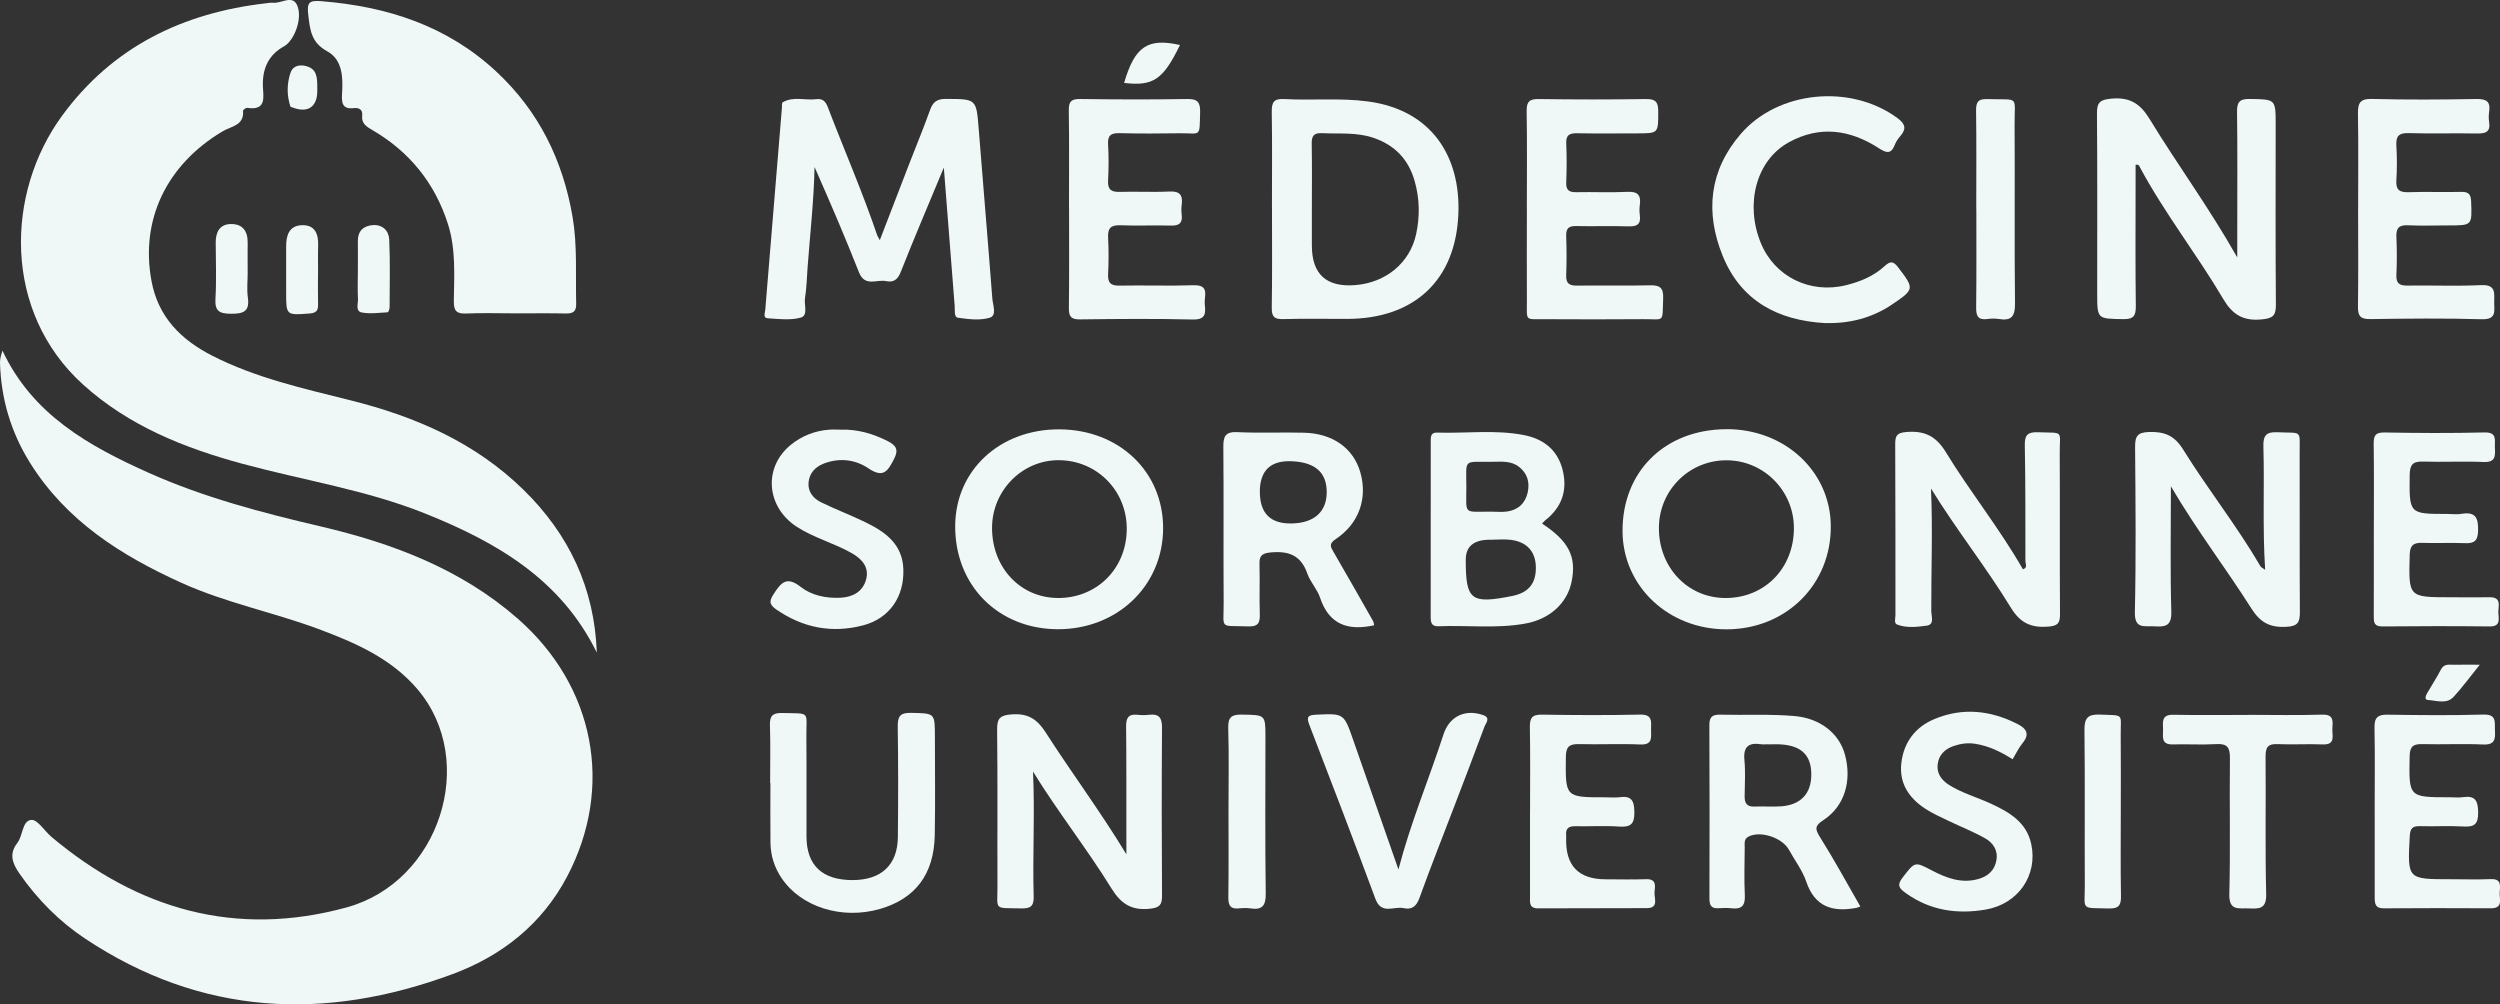 <?xml version="1.0" encoding="UTF-8"?> <svg xmlns="http://www.w3.org/2000/svg" id="Calque_2" data-name="Calque 2" viewBox="0 0 664.08 266.78"><rect x="0" y="0" width="664.08" height="266.78" fill="#333333" stroke="none"/><defs><style> .cls-1 { fill: #f0f7f7; stroke-width: 0px; } </style></defs><g id="Calque_2-2" data-name="Calque 2"><g><path class="cls-1" d="m.66,93.14c7.97,17.02,22.95,25.33,38.76,32.42,14.63,6.55,30.08,10.61,45.69,14.26,19.1,4.46,37.3,11.3,52.36,24.46,20.53,17.94,25.71,44.81,13.14,68.62-6.62,12.54-17.26,20.98-30.36,25.84-33.96,12.59-66.77,11.09-97.61-9.39-6.88-4.57-12.64-10.39-17.4-17.2-1.93-2.77-2.93-5.27-.63-8.25,1.52-1.97,1.25-5.89,3.72-6.11,1.64-.14,3.51,2.98,5.37,4.54,23.01,19.29,48.98,26.76,78.39,18.7,24.71-6.77,35.02-38.84,18.82-57.93-6.93-8.17-16.52-12.37-26.3-16.01-11.98-4.46-24.62-6.94-36.32-12.23-16.1-7.29-30.68-16.47-40.32-31.93C2.89,114.79.28,105.94,0,96.39c-.01-.51.06-1.02.16-1.52.1-.49.27-.96.5-1.73Z"></path><path class="cls-1" d="m158.51,173.31c-9.53-19.43-26.59-29.28-45.52-36.88-15.65-6.28-32.3-8.82-48.46-13.2-15.56-4.21-30.35-10.09-42.53-21.14C.74,82.81,1.43,51.31,16.51,30.72,29.87,12.47,48.53,3.4,70.68.87c.64-.07,1.29-.2,1.92-.14,2.16.22,5.1-2.21,6.35.71,1.51,3.52-.86,9.42-3.49,10.86-4.14,2.28-5.77,5.91-5.63,10.54.09,2.89,1.08,6.6-4.15,5.81-.35-.05-1.14.53-1.12.77.34,3.93-3.15,4.11-5.35,5.42-15,8.89-22.01,23.61-18.95,39.89,1.79,9.52,7.84,15.53,16.1,19.75,11.63,5.94,24.29,8.73,36.83,11.88,17.16,4.3,32.99,11.16,45.84,23.72,12.12,11.84,18.88,26.18,19.5,43.23Z"></path><path class="cls-1" d="m136.48,83.23c-4.23,0-8.47-.14-12.69.05-2.54.11-3.27-.75-3.24-3.25.09-6.9.58-13.85-1.58-20.59-3.48-10.83-10.17-19.1-19.96-24.83-1.64-.96-3.06-1.75-2.8-4,.18-1.54-.92-2.05-2.22-1.89-3.1.38-3.27-1.49-3.13-3.78.27-4.35.18-9.06-3.96-11.33-4.23-2.32-4.53-5.59-5.01-9.6-.4-3.38.18-3.97,3.55-3.69,17.44,1.42,33.3,6.51,46.38,18.68,11.3,10.51,17.7,23.55,20.28,38.65,1.3,7.65.76,15.34.95,23.02.05,2.06-.78,2.64-2.73,2.6-4.61-.1-9.23-.03-13.85-.03Z"></path><path class="cls-1" d="m250.71,44.52c-4.06,9.77-7.87,18.67-11.42,27.67-.82,2.08-1.92,2.91-3.94,2.48-2.45-.53-5.61,1.66-7.19-2.36-3.69-9.37-7.67-18.62-11.79-27.95-.18,8.97-1.2,17.88-1.86,26.82-.2,2.68-.25,5.39-.68,8.04-.29,1.78.93,4.6-1.16,5.16-2.75.74-5.85.36-8.78.16-1.28-.09-.67-1.47-.61-2.25,1.45-17.88,2.94-35.77,4.42-53.65.04-.51-.05-1.32.22-1.47,2.83-1.64,5.95-.45,8.93-.82,1.7-.22,2.46.59,3.05,2.13,4.34,11.34,9.2,22.48,13.1,33.99.11.31.32.59.71,1.31,2.74-7.12,5.34-13.87,7.95-20.62,1.8-4.65,3.72-9.26,5.4-13.96.75-2.09,1.8-2.93,4.15-2.92,8.21.02,8.13-.08,8.78,8.16,1.17,14.95,2.47,29.89,3.6,44.84.13,1.75,1.31,4.52-.72,5.13-2.57.77-5.6.38-8.36,0-1.17-.16-.82-1.96-.91-3.06-.95-12-1.88-23.99-2.89-36.84Z"></path><path class="cls-1" d="m594.29,68.41c0-3.48,0-5.84,0-8.21,0-10.14.08-20.28-.06-30.41-.04-2.61.58-3.54,3.37-3.5,6.89.11,6.89-.04,6.89,6.92,0,15.91-.07,31.83.06,47.74.03,3.04-.94,3.63-3.88,3.9-4.87.45-7.67-1.3-10.12-5.45-7.02-11.9-15.62-22.82-22.16-35.04-.17-.33-.22-.72-1.11-.59,0,1.98,0,3.96,0,5.93,0,10.52-.08,21.05.06,31.57.03,2.6-.57,3.55-3.36,3.5-6.89-.11-6.9.04-6.9-6.92,0-15.91.07-31.83-.06-47.74-.03-3.03.92-3.64,3.87-3.91,4.86-.44,7.63,1.33,10.13,5.44,7.32,12.03,15.71,23.38,23.27,36.75Z"></path><path class="cls-1" d="m337.87,55.22c0-8.46.09-16.93-.05-25.39-.04-2.54.43-3.69,3.3-3.52,7.41.42,14.85-.36,22.27.64,16.94,2.27,24.61,14.65,24,29.89-.72,17.73-11.85,27.86-29.59,27.87-5.64,0-11.29-.1-16.93.05-2.33.06-3.09-.58-3.05-2.99.14-8.85.06-17.7.06-26.55Zm10.6.37c0,3.21,0,6.42,0,9.62q0,11.46,11.56,10.52c8.13-.66,14.5-5.91,16.15-13.58,1.01-4.69.92-9.42-.41-14.08-1.63-5.71-5.2-9.48-10.88-11.44-4.51-1.56-9.12-1.03-13.7-1.26-2.28-.11-2.8.8-2.76,2.89.11,5.77.04,11.55.04,17.32Z"></path><path class="cls-1" d="m274.4,204.96c.52,11.18-.14,22.21.18,33.21.08,2.72-1.04,3.18-3.37,3.13-7.42-.16-6.22.6-6.25-6.03-.06-13.85.07-27.7-.09-41.55-.03-3.07.95-3.75,3.92-3.96,4.26-.31,6.7,1.25,8.97,4.79,6.79,10.61,14.36,20.71,21.44,32.38,0-2.75,0-4.47,0-6.19-.01-9.23.03-18.47-.07-27.7-.03-2.24.54-3.44,3-3.17,1.01.11,2.06.12,3.07,0,2.71-.33,3.49.82,3.47,3.48-.11,14.88-.1,29.75,0,44.63.01,2.44-.7,3.13-3.21,3.4-4.8.52-7.63-1.21-10.18-5.33-6.56-10.61-14.32-20.44-20.87-31.08Z"></path><path class="cls-1" d="m512.93,129.72c.49,10.88.04,21.74.08,32.6,0,1.35.93,3.58-1.2,3.87-2.59.35-5.37.69-7.92-.31-.83-.32-.4-1.65-.4-2.51-.02-15.14.02-30.27-.06-45.41-.01-2.21.44-2.99,2.9-3.2,4.8-.4,7.87.97,10.54,5.34,6.46,10.58,14.29,20.29,20.48,31.12,1.33-.4.66-1.49.66-2.21,0-10.26.03-20.52-.16-30.78-.05-2.74.85-3.51,3.51-3.41,7.06.25,5.74-.65,5.77,5.61.08,14.24-.03,28.47.07,42.71.02,2.45-.63,3.12-3.16,3.31-4.52.35-7.4-.95-9.89-5.03-6.59-10.8-14.52-20.75-21.25-31.71Z"></path><path class="cls-1" d="m576.66,129.15c0,11.84-.2,22.6.11,33.36.11,3.95-1.77,4.03-4.6,3.86-2.55-.16-5.18.83-5.08-3.77.32-14.61.18-29.24.06-43.86-.02-2.88.62-3.91,3.77-3.99,4.11-.11,6.7.96,9,4.67,6.54,10.54,14.29,20.29,20.55,31.03.17.29.58.44,1.23.91-.73-11.12-.16-21.92-.47-32.72-.09-3.05.79-3.96,3.82-3.82,6.62.31,5.79-.81,5.81,5.67.05,13.98-.04,27.96.06,41.94.02,2.77-.4,3.93-3.68,4.08-4.36.2-6.86-1.18-9.22-4.91-6.75-10.66-14.47-20.68-21.37-32.44Z"></path><path class="cls-1" d="m281.46,114.05c15.87.1,27.55,11.28,27.5,26.32-.05,15.26-12.23,26.87-28.09,26.77-15.82-.1-27.28-11.74-27.14-27.55.13-14.76,11.95-25.64,27.74-25.54Zm-.58,44.8c10.34.11,18.26-7.66,18.42-18.09.17-10.27-7.81-18.46-18.02-18.52-9.72-.06-17.73,8.03-17.76,17.94-.04,10.51,7.45,18.56,17.36,18.66Z"></path><path class="cls-1" d="m458.45,114c15.56-.12,27.78,11.16,27.87,25.75.1,15.5-11.83,27.35-27.6,27.42-15.42.07-27.61-11.34-27.72-25.96-.12-15.9,11.15-27.07,27.45-27.2Zm-.22,44.85c10.46.07,18.26-7.83,18.29-18.52.03-9.82-7.82-17.88-17.58-18.06-10.01-.19-18.15,7.74-18.28,17.77-.13,10.55,7.53,18.74,17.57,18.81Z"></path><path class="cls-1" d="m409.64,139.09c7.12,4.7,9.18,8.79,7.82,15.46-1.17,5.71-5.82,9.93-12.32,11.1-7.64,1.37-15.36.4-23.04.7-1.85.07-2.06-.98-2.06-2.43.01-15.53,0-31.05.01-46.58,0-1.16-.09-2.48,1.64-2.43,7.67.25,15.39-.82,23.01.64,5.33,1.02,9.1,3.95,10.42,9.44,1.3,5.42-.32,9.84-4.71,13.26-.3.23-.52.56-.78.84Zm-13.6,4.28q-6.69-.13-6.69,5.33c0,10.75,1.34,11.8,12.35,9.61,4.36-.87,6.38-3.37,6.27-7.76-.1-4.02-2.33-6.56-6.56-7.14-1.76-.24-3.57-.04-5.36-.04Zm.05-7.46c1.41,0,2.83.16,4.21-.03,2.94-.42,4.87-2.17,5.51-5.09.59-2.68-.08-5.05-2.32-6.79-2.09-1.63-4.58-1.36-7-1.34-8.03.1-6.97-1.01-6.98,6.84-.01,7.41-.87,6.37,6.58,6.41Z"></path><path class="cls-1" d="m405.58,55.32c0-8.6.09-17.2-.05-25.79-.04-2.53.73-3.26,3.24-3.22,9.49.14,18.99.14,28.48,0,2.61-.04,3.23.88,3.23,3.31,0,5.8.11,5.8-5.68,5.81-5.26,0-10.52.07-15.78-.03-2.02-.04-3.09.37-2.98,2.71.16,3.46.14,6.93,0,10.39-.08,2.12.85,2.59,2.75,2.55,4.49-.1,8.99.14,13.47-.09,2.79-.14,3.69.87,3.33,3.49-.12.88-.12,1.81,0,2.69.33,2.43-.73,3.07-3.05,2.99-4.61-.16-9.24.03-13.86-.08-2.02-.05-2.71.66-2.65,2.65.12,3.46.14,6.93,0,10.39-.1,2.28.88,2.81,2.95,2.78,6.41-.09,12.83.07,19.25-.08,2.58-.06,3.66.54,3.56,3.37-.26,6.84.54,5.56-5.41,5.62-8.6.08-17.19.05-25.79.01-5.66-.03-4.98.67-5-4.82-.04-8.21-.01-16.42,0-24.64Z"></path><path class="cls-1" d="m283.96,55.15c0-8.6.08-17.2-.05-25.8-.04-2.34.6-3.08,3.01-3.05,9.5.13,19,.16,28.49,0,2.82-.05,3.44.99,3.38,3.55-.18,6.91.27,5.46-5.53,5.55-5.26.08-10.53.11-15.79-.03-2.27-.06-3.28.5-3.13,2.97.19,3.2.17,6.42,0,9.62-.13,2.43.86,3.08,3.14,3.01,4.36-.14,8.74.13,13.09-.1,2.81-.15,3.68.92,3.33,3.52-.12.88-.11,1.8,0,2.69.26,2.22-.72,2.9-2.86,2.84-4.49-.12-8.99.1-13.47-.08-2.58-.1-3.35.86-3.22,3.32.17,3.2.16,6.42,0,9.62-.12,2.34.67,3.14,3.05,3.09,6.54-.13,13.1.12,19.64-.1,4.44-.15,2.76,2.97,2.98,5.01.23,2.2.43,4.17-3.11,4.09-10.01-.24-20.02-.16-30.03-.03-2.48.03-2.98-.86-2.95-3.12.11-8.86.05-17.71.05-26.57Z"></path><path class="cls-1" d="m626.4,55.68c0-8.47.09-16.94-.05-25.41-.05-2.81.47-4.08,3.73-3.99,9.24.24,18.48.18,27.72.02,2.68-.05,3.81.67,3.39,3.4-.13.88-.14,1.81,0,2.69.43,2.75-1.02,3.11-3.32,3.07-6.03-.12-12.07.08-18.1-.1-2.58-.07-3.36.82-3.22,3.29.18,3.07.2,6.17,0,9.24-.18,2.66.94,3.24,3.35,3.16,4.62-.16,9.24.04,13.86-.08,2.02-.05,2.59.67,2.66,2.65.22,6.27.31,6.26-6.08,6.26-3.59,0-7.19.13-10.78-.04-2.44-.11-3.1.87-3,3.15.15,3.33.15,6.68,0,10.01-.1,2.22.75,2.89,2.9,2.86,6.54-.1,13.1.19,19.63-.12,4.09-.19,3.42,2.32,3.45,4.7.03,2.29.58,4.47-3.29,4.36-9.88-.29-19.77-.18-29.65-.04-2.57.04-3.29-.81-3.25-3.28.12-8.6.05-17.2.04-25.8Z"></path><path class="cls-1" d="m365,166.1c-6.96,1.51-11.97-.18-14.35-7.34-.75-2.27-2.61-4.16-3.39-6.42-1.69-4.88-5-6.05-9.79-5.59-2.46.24-2.98,1.04-2.91,3.24.13,4.36-.07,8.72.08,13.08.08,2.36-.41,3.43-3.1,3.32-7.81-.3-6.45,1-6.5-6.48-.09-13.72.04-27.44-.08-41.16-.03-2.87.54-4.12,3.77-3.96,5.89.28,11.8,0,17.69.15,7.62.2,13.06,4.11,14.91,10.46,2,6.87-.29,13.65-6.48,17.77-1.98,1.32-1.4,2.12-.55,3.57,3.54,6.07,6.99,12.19,10.47,18.3.12.21.12.48.25,1.05Zm-30.34-35.44q0,8.55,8.45,8.39c5.97-.11,9.32-3.11,9.31-8.33,0-5.16-2.98-7.85-9.03-8.19q-8.74-.49-8.74,8.14Z"></path><path class="cls-1" d="m484.74,85.82c-12.5-.72-22.29-5.9-27.15-17.88-4.68-11.54-3.58-22.63,4.81-32.36,9.92-11.51,29.19-13.35,41.59-4.24,2.16,1.59,2.47,2.88.77,4.84-.58.67-1.11,1.44-1.43,2.26-.98,2.57-2.24,2.24-4.26.93-7.63-4.95-15.7-6.1-23.92-1.56-8.61,4.75-11.7,16.31-7.41,26.76,3.67,8.95,13.08,13.56,22.66,11.18,3.78-.94,7.31-2.4,10.19-5.04,1.47-1.35,2.29-1.43,3.59.27,4.35,5.7,4.43,5.84-1.59,9.9-5.37,3.62-11.37,5.13-17.86,4.93Z"></path><path class="cls-1" d="m494.18,240.81c-.78.26-.89.32-1.02.34-6.29,1.19-11.06-.17-13.37-6.98-1.01-2.98-3.04-5.6-4.57-8.41-1.77-3.23-7.46-5.13-10.68-3.58-1.4.67-1.07,1.91-1.09,3-.05,4.23-.17,8.47.03,12.69.13,2.76-.91,3.71-3.54,3.4-1.14-.13-2.31-.1-3.46-.02-1.87.13-2.4-.75-2.4-2.52.04-15.39.06-30.78-.02-46.16-.01-2.35,1.01-2.78,3.01-2.73,6.53.16,13.07-.2,19.6.36,6.64.57,11.84,4.46,13.41,10.27,1.89,6.98-.11,13.71-5.72,17.37-2.33,1.52-2.28,2.34-.89,4.56,3.72,5.91,7.06,12.07,10.7,18.4Zm-24.5-43.09v-.02c-.64,0-1.29.08-1.92-.01-3.26-.48-4.72.64-4.39,4.17.3,3.17.11,6.39.06,9.59-.03,1.86.56,2.9,2.64,2.8,2.3-.1,4.61.09,6.91-.05,5.37-.33,8.23-3.42,8.16-8.65-.06-4.93-2.61-7.44-8.01-7.81-1.15-.08-2.3-.01-3.45-.01Z"></path><path class="cls-1" d="m204.57,208.04c0-5.13.12-10.27-.05-15.4-.09-2.57.81-3.3,3.29-3.24,7.67.19,6.33-.61,6.39,6.29.08,8.86-.01,17.71.03,26.57.04,7.63,4.19,11.51,12.22,11.52,7.62,0,11.97-4,12.05-11.37.1-9.75.12-19.51-.03-29.27-.04-2.73.5-3.85,3.54-3.78,6.32.15,6.33-.04,6.33,6.32,0,8.73.13,17.46-.04,26.18-.2,10.39-5.15,16.88-14.6,19.6-10.09,2.9-20.95-.53-26.11-8.24-1.91-2.85-2.89-6-2.93-9.41-.06-5.26-.01-10.52-.01-15.79-.02,0-.05,0-.07,0Z"></path><path class="cls-1" d="m630.79,215.61c0-7.44.1-14.87-.05-22.3-.06-2.75.91-3.52,3.55-3.47,8.46.13,16.93.22,25.38-.03,3.66-.1,2.94,2.09,3.06,4.2.14,2.3,0,3.89-3.12,3.75-5.37-.24-10.77.03-16.15-.1-2.4-.06-3.33.58-3.38,3.19-.22,10.94-.31,10.93,10.69,10.93,1.15,0,2.33.14,3.46-.03,3.28-.49,4.01.95,4.05,4.06.03,3.17-1.05,3.9-3.95,3.73-3.83-.23-7.69.03-11.53-.09-1.99-.06-2.58.65-2.69,2.63-.62,11.47-.68,11.47,10.75,11.47,3.59,0,7.18.12,10.77-.03,3.06-.13,2.42,2.01,2.36,3.65-.06,1.69.97,4.12-2.35,4.1-9.49-.05-18.97-.06-28.46.01-2.28.02-2.39-1.3-2.38-2.98.02-7.56.01-15.13,0-22.69Z"></path><path class="cls-1" d="m406.43,215.5c0-7.44.09-14.87-.05-22.31-.04-2.41.53-3.4,3.15-3.36,8.72.14,17.44.18,26.15-.01,3.37-.08,2.91,1.93,2.89,3.96-.02,1.98.57,4.13-2.86,3.98-5.37-.24-10.77.04-16.15-.1-2.53-.07-3.59.52-3.62,3.35-.12,10.78-.23,10.78,10.47,10.78,1.28,0,2.58.14,3.84-.03,3.06-.41,3.83.84,3.89,3.84.07,3.28-.95,4.19-4.11,3.96-3.83-.28-7.69,0-11.53-.09-1.78-.04-2.67.55-2.48,2.41.03.25,0,.51,0,.77q-.32,10.92,10.48,10.92c3.59,0,7.18.11,10.77-.03,2.78-.1,2.4,1.82,2.23,3.36-.18,1.61,1.28,4.3-2.05,4.33-9.62.07-19.23-.01-28.85.06-2.45.02-2.18-1.54-2.18-3.09,0-7.56,0-15.13,0-22.69Z"></path><path class="cls-1" d="m630.57,140.39c0-7.44.06-14.87-.04-22.31-.03-2.12.23-3.25,2.84-3.2,8.84.16,17.7.21,26.54-.01,3.51-.09,2.72,2.04,2.81,3.98.1,2.16.28,4.01-2.99,3.87-5.37-.24-10.77.06-16.15-.11-2.74-.09-3.46.94-3.49,3.57-.11,10.34-.19,10.34,9.97,10.34,1.28,0,2.59.18,3.84-.03,3.69-.62,4.44,1.08,4.36,4.44-.06,2.82-1.06,3.47-3.61,3.35-3.71-.17-7.44.06-11.15-.08-2.42-.09-3.35.65-3.41,3.24-.29,11.21-.37,11.2,10.81,11.21,3.46,0,6.92.07,10.38,0,3.33-.07,2.32,2.38,2.36,4.07.04,1.61.77,3.71-2.32,3.68-9.49-.11-18.98-.1-28.46,0-2.37.03-2.32-1.26-2.31-2.92.03-7.69.01-15.39.01-23.08Z"></path><path class="cls-1" d="m223.29,114.13c4.46-.14,8.58,1.04,12.54,3.06,2.22,1.13,2.94,2.27,1.64,4.77-1.64,3.16-2.79,5.15-6.81,2.43-3.41-2.3-7.62-2.87-11.79-1.27-2.39.92-3.89,2.61-4.1,5.08-.21,2.41,1.27,4.22,3.32,5.22,3.9,1.91,7.99,3.44,11.89,5.35,5.23,2.56,9.76,5.79,9.98,12.44.25,7.3-3.69,13.08-10.72,14.91-8.26,2.15-15.92.68-23.03-4.22-2.15-1.49-1.75-2.46-.62-4.23,1.88-2.92,3.41-4.69,7.09-1.78,2.88,2.27,6.74,3.08,10.56,2.89,3.21-.16,5.88-1.55,6.79-4.73.96-3.36-1.02-5.55-3.84-7.15-4.69-2.66-9.99-4.02-14.53-6.96-8.14-5.27-8.96-15.77-1.62-21.76,2.94-2.4,6.38-3.75,10.19-4.04,1.02-.08,2.05-.01,3.07-.01Z"></path><path class="cls-1" d="m534.63,201.7c-3.18-2.02-6.35-3.57-9.99-4.13-2-.31-3.83-.03-5.65.58-2.36.79-4.01,2.39-4.29,4.93-.26,2.41,1.04,4.16,3.01,5.41,3.49,2.21,7.48,3.29,11.19,5.01,4.84,2.25,9.4,4.88,10.66,10.69,1.79,8.25-3.41,15.93-12.09,17.42-7.55,1.3-14.77.27-21.21-4.36-1.71-1.23-2.5-2.06-.86-4.15,3.3-4.23,3.14-4.31,7.82-1.86,3.9,2.04,7.94,3.55,12.44,2.21,2.54-.75,4.24-2.36,4.67-5.05.42-2.65-.99-4.58-3.06-5.74-3.11-1.75-6.46-3.06-9.69-4.62-2.06-1-4.19-1.93-6.1-3.17-4.37-2.85-7.06-6.78-6.42-12.22.66-5.53,3.74-9.55,8.82-11.66,7.42-3.09,14.76-2.32,21.88,1.25,2.44,1.22,3.57,2.64,1.47,5.2-1.03,1.26-1.74,2.8-2.62,4.26Z"></path><path class="cls-1" d="m371.47,230.96c3.24-12.43,8.1-23.99,11.97-35.88,1.56-4.8,5.71-6.78,10.48-5.15,2.17.74.75,2.15.4,3.1-2.61,7.08-5.33,14.11-8.02,21.16-3.1,8.12-6.31,16.2-9.26,24.37-.81,2.25-2.06,3.15-4.21,2.67-2.55-.57-5.89,1.84-7.48-2.47-5.72-15.46-11.63-30.86-17.56-46.25-.84-2.18-.28-2.57,1.84-2.67,7.35-.33,7.34-.4,9.83,6.74,3.95,11.33,7.91,22.65,12.01,34.38Z"></path><path class="cls-1" d="m597.23,189.89c6.54,0,13.08.15,19.61-.06,3.2-.11,2.81,1.83,2.71,3.73-.1,1.82.98,4.34-2.61,4.18-3.97-.17-7.95.11-11.92-.08-2.58-.12-3.23.84-3.21,3.3.11,12.18-.14,24.37.16,36.54.1,4.04-1.92,3.92-4.65,3.8-2.59-.11-5.26.77-5.14-3.79.31-12.04.02-24.1.16-36.15.03-2.83-.73-3.88-3.65-3.7-3.83.23-7.69-.03-11.54.08-3.21.09-2.54-2.16-2.57-3.97-.03-1.87-.51-3.96,2.65-3.9,6.66.12,13.33.04,20,.04Z"></path><path class="cls-1" d="m524.96,55.53c0-8.72.07-17.44-.05-26.16-.03-2.31.58-3.14,3.01-3.05,8.71.29,7.16-1.18,7.22,6.92.1,15.77-.07,31.55.11,47.32.04,3.38-.87,4.75-4.27,4.18-1-.16-2.06-.14-3.07,0-2.46.34-3.01-.77-2.98-3.05.11-8.72.05-17.44.05-26.16Z"></path><path class="cls-1" d="m326.33,215.33c0-7.3.15-14.6-.07-21.89-.09-2.97.89-3.67,3.69-3.62,6.19.12,6.19-.02,6.19,6.03,0,13.83-.11,27.66.08,41.49.04,3.27-.93,4.42-4.08,3.96-1-.15-2.05-.11-3.07,0-2.24.23-2.8-.8-2.78-2.9.1-7.68.04-15.36.04-23.05Z"></path><path class="cls-1" d="m563.35,215.34c0,7.56-.09,15.12.05,22.68.05,2.46-.62,3.37-3.2,3.3-7.7-.2-6.38.59-6.41-6.26-.07-13.71.07-27.42-.09-41.13-.04-3.19.88-4.24,4.1-4.11,6.67.28,5.47-.45,5.53,5.53.07,6.66.02,13.33.02,19.99Z"></path><path class="cls-1" d="m65.79,72.51c0,2.17-.25,4.37.05,6.5.53,3.73-1.16,4.35-4.46,4.33-3.03-.02-4.34-.61-4.15-3.96.29-4.96.09-9.95.07-14.92-.01-2.78,1.02-4.9,4.03-4.95,3.12-.05,4.51,1.9,4.46,4.97-.04,2.68,0,5.36,0,8.04Z"></path><path class="cls-1" d="m95.06,72.12c0-2.68.03-5.37,0-8.05-.04-2.69,1.45-4.06,3.92-4.27,2.64-.22,4.31,1.51,4.41,3.83.27,6,.12,12.01.1,18.02,0,.45-.32,1.29-.52,1.3-2.28.13-4.63.47-6.84.06-1.8-.33-.97-2.34-1.04-3.61-.13-2.42-.04-4.86-.03-7.28Z"></path><path class="cls-1" d="m84.47,72.56c0,2.81-.04,5.62.02,8.43.03,1.61-.61,2.15-2.25,2.28-6.18.49-6.23.51-6.23-5.5,0-4.09.02-8.18,0-12.26-.02-2.99.79-5.59,4.22-5.69,3.48-.1,4.39,2.38,4.28,5.46-.08,2.42-.02,4.85-.02,7.28h-.01Z"></path><path class="cls-1" d="m298.6,22.03c2.83-9.69,6.23-12,14.84-10.08-4.47,9.21-7.09,10.99-14.84,10.08Z"></path><path class="cls-1" d="m658.72,176.56c-2.64,3.28-4.65,6.03-6.94,8.52-1.9,2.07-4.55.99-6.86.86-1.01-.06-.55-1.2-.18-1.84,1.2-2.09,2.54-4.1,3.64-6.24.87-1.68,2.3-1.25,3.63-1.28,1.9-.04,3.81-.01,6.7-.01Z"></path><path class="cls-1" d="m84.28,24.19c0,4.19-2.51,5.9-6.48,4.39-.23-.09-.61-.14-.66-.3-.99-2.98-.94-6.03.02-8.94.59-1.78,2.28-2.27,4.14-1.79,2.95.77,2.95,3.13,2.98,5.49,0,.38,0,.77,0,1.15Z"></path></g></g></svg> 